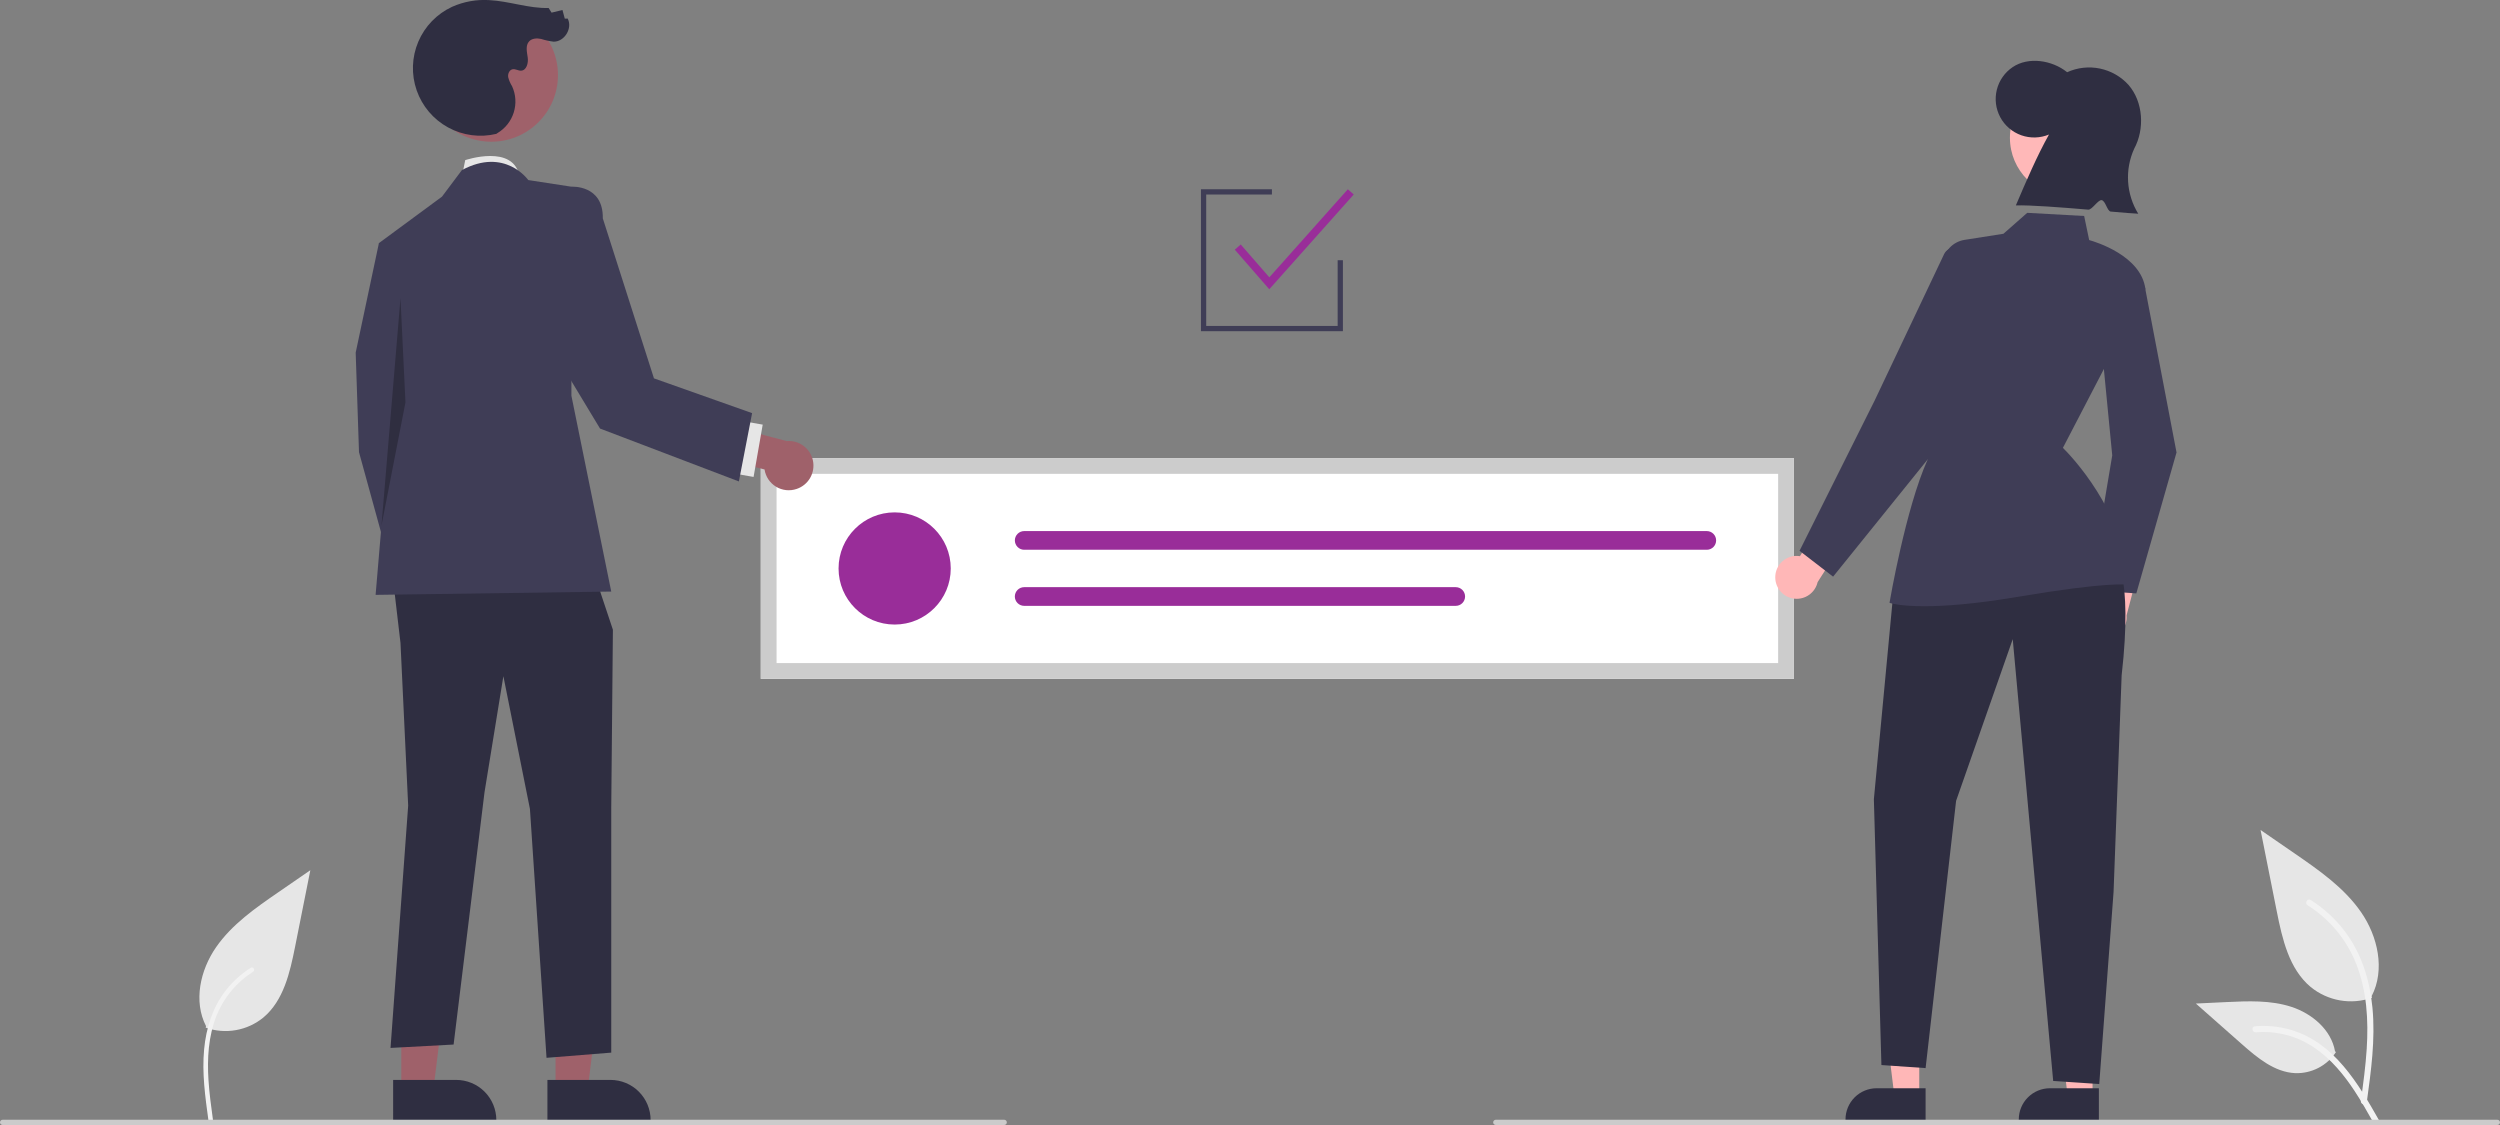 <svg width="440" height="198" viewBox="0 0 440 198" fill="none" xmlns="http://www.w3.org/2000/svg">
<rect x="0" y="0" width="440" height="198" fill="#808080" stroke="none"/>
<g clip-path="url(#clip0_3218_6184)">
<path d="M36.203 180.868C37.907 181.467 39.736 181.617 41.514 181.303C43.293 180.99 44.961 180.224 46.357 179.079C49.914 176.095 51.03 171.177 51.936 166.624L54.62 153.156L49.002 157.025C44.961 159.806 40.83 162.677 38.032 166.707C35.234 170.736 34.013 176.237 36.261 180.596" fill="#E6E6E6"/>
<path d="M36.683 197.174C36.114 193.032 35.529 188.838 35.928 184.651C36.282 180.934 37.416 177.303 39.726 174.325C40.952 172.748 42.444 171.396 44.134 170.332C44.575 170.054 44.98 170.752 44.542 171.029C41.617 172.877 39.355 175.606 38.081 178.822C36.675 182.399 36.449 186.299 36.693 190.098C36.84 192.396 37.151 194.678 37.464 196.959C37.489 197.062 37.474 197.171 37.421 197.263C37.369 197.356 37.283 197.425 37.181 197.456C37.078 197.484 36.968 197.47 36.875 197.417C36.782 197.364 36.714 197.277 36.685 197.174L36.683 197.174Z" fill="#F2F2F2"/>
<path d="M417.479 175.599C415.664 176.237 413.715 176.397 411.82 176.063C409.925 175.729 408.148 174.913 406.66 173.694C402.871 170.513 401.683 165.276 400.717 160.425L397.857 146.076L403.843 150.197C408.148 153.161 412.55 156.22 415.53 160.513C418.511 164.805 419.811 170.666 417.417 175.311" fill="#E6E6E6"/>
<path d="M416.554 193.969C417.308 188.481 418.083 182.921 417.553 177.374C417.084 172.447 415.58 167.637 412.52 163.69C410.896 161.6 408.919 159.809 406.679 158.398C406.095 158.029 405.557 158.954 406.139 159.321C410.015 161.771 413.013 165.387 414.7 169.65C416.564 174.39 416.864 179.557 416.542 184.592C416.348 187.637 415.936 190.662 415.522 193.684C415.489 193.821 415.51 193.964 415.579 194.087C415.648 194.209 415.762 194.3 415.896 194.342C416.033 194.379 416.178 194.36 416.302 194.29C416.425 194.22 416.515 194.105 416.554 193.968L416.554 193.969Z" fill="#F2F2F2"/>
<path d="M411.131 185.164C410.353 186.347 409.283 187.31 408.024 187.96C406.766 188.609 405.361 188.924 403.945 188.873C400.307 188.701 397.275 186.162 394.545 183.752L386.471 176.624L391.814 176.368C395.658 176.184 399.6 176.011 403.26 177.197C406.92 178.384 410.296 181.234 410.965 185.023" fill="#E6E6E6"/>
<path d="M418.685 197.124C415.057 190.707 410.851 183.575 403.333 181.295C401.243 180.663 399.051 180.437 396.876 180.628C396.19 180.688 396.362 181.744 397.046 181.685C400.692 181.383 404.331 182.345 407.35 184.411C410.256 186.389 412.518 189.138 414.433 192.053C415.606 193.839 416.656 195.701 417.707 197.56C418.043 198.154 419.024 197.725 418.685 197.124Z" fill="#F2F2F2"/>
<path d="M315.728 119.479H133.898V80.619H315.728V119.479Z" fill="white"/>
<path d="M157.459 109.921C162.911 109.921 167.331 105.501 167.331 100.049C167.331 94.597 162.911 90.178 157.459 90.178C152.006 90.178 147.586 94.597 147.586 100.049C147.586 105.501 152.006 109.921 157.459 109.921Z" fill="#992D99"/>
<path d="M180.261 93.469C179.824 93.469 179.406 93.642 179.097 93.951C178.789 94.259 178.615 94.678 178.615 95.114C178.615 95.55 178.789 95.969 179.097 96.277C179.406 96.586 179.824 96.759 180.261 96.759H300.397C300.833 96.758 301.251 96.584 301.558 96.276C301.866 95.968 302.039 95.55 302.039 95.114C302.039 94.678 301.866 94.26 301.558 93.952C301.251 93.644 300.833 93.47 300.397 93.469H180.261Z" fill="#992D99"/>
<path d="M180.26 103.34C179.824 103.339 179.405 103.511 179.096 103.819C178.787 104.127 178.612 104.545 178.611 104.982C178.61 105.418 178.783 105.837 179.091 106.146C179.399 106.455 179.817 106.629 180.253 106.63H256.205C256.421 106.631 256.636 106.588 256.836 106.506C257.036 106.423 257.217 106.302 257.37 106.149C257.523 105.997 257.645 105.815 257.728 105.615C257.811 105.416 257.853 105.201 257.853 104.985C257.853 104.769 257.811 104.555 257.728 104.355C257.645 104.155 257.523 103.974 257.37 103.821C257.217 103.668 257.036 103.547 256.836 103.464C256.636 103.382 256.421 103.339 256.205 103.34H180.26Z" fill="#992D99"/>
<path d="M315.728 119.479H133.898V80.619H315.728V119.479ZM136.674 116.703H312.952V83.395H136.674V116.703Z" fill="#CCCCCC"/>
<path d="M366.932 109.826C366.755 109.306 366.695 108.754 366.755 108.209C366.815 107.663 366.993 107.137 367.279 106.668C367.564 106.2 367.948 105.799 368.405 105.495C368.861 105.19 369.379 104.99 369.922 104.907L371.98 96.58L377.346 96.596L374.274 108.315C374.353 109.236 374.09 110.153 373.537 110.893C372.985 111.633 372.179 112.145 371.274 112.331C370.369 112.517 369.427 112.365 368.627 111.903C367.827 111.442 367.224 110.702 366.932 109.826Z" fill="#FFB7B7"/>
<path d="M375.992 104.439L367.773 103.869L371.754 80.152L369.221 54.037L377.529 50.631L383.069 79.632L383.054 79.685L375.992 104.439Z" fill="#3F3D56"/>
<path d="M312.446 101.657C312.436 101.109 312.547 100.565 312.771 100.063C312.994 99.562 313.325 99.116 313.74 98.757C314.154 98.397 314.642 98.133 315.17 97.982C315.698 97.832 316.252 97.799 316.794 97.886L321.296 90.584L326.401 92.237L319.899 102.459C319.693 103.36 319.163 104.153 318.41 104.69C317.658 105.226 316.735 105.467 315.816 105.368C314.897 105.27 314.047 104.837 313.426 104.153C312.805 103.469 312.456 102.581 312.446 101.657Z" fill="#FFB7B7"/>
<path d="M337.789 192.959H333.418L331.338 176.098L337.79 176.098L337.789 192.959Z" fill="#FFB7B7"/>
<path d="M338.905 197.196L324.809 197.196V197.017C324.809 195.562 325.387 194.167 326.416 193.138C327.445 192.109 328.84 191.531 330.295 191.531L338.905 191.532L338.905 197.196Z" fill="#2F2E41"/>
<path d="M368.289 192.959H363.918L361.838 176.098L368.29 176.098L368.289 192.959Z" fill="#FFB7B7"/>
<path d="M369.403 197.196L355.307 197.196V197.017C355.307 195.562 355.885 194.167 356.914 193.138C357.943 192.109 359.338 191.531 360.793 191.531L369.403 191.532L369.403 197.196Z" fill="#2F2E41"/>
<path d="M364.132 34.629C369.868 34.629 374.518 29.98 374.518 24.244C374.518 18.509 369.868 13.859 364.132 13.859C358.396 13.859 353.746 18.509 353.746 24.244C353.746 29.98 358.396 34.629 364.132 34.629Z" fill="#FFB8B8"/>
<path d="M360.623 23.673C359.071 24.322 357.333 24.37 355.747 23.808C354.162 23.246 352.842 22.113 352.046 20.632C351.25 19.15 351.034 17.425 351.441 15.793C351.847 14.161 352.847 12.738 354.245 11.803C357.009 9.953 361.138 10.565 363.818 12.71C365.624 11.889 367.646 11.663 369.589 12.066C371.533 12.47 373.298 13.481 374.628 14.954C377.215 17.946 377.498 22.696 375.613 26.184C374.788 28.003 374.423 29.996 374.547 31.988C374.672 33.981 375.284 35.913 376.329 37.614C375.518 37.581 373.732 37.431 371.498 37.238C370.852 37.183 370.572 35.284 369.863 35.223C369.238 35.169 368.189 36.953 367.534 36.898C362.682 36.488 357.251 36.072 354.789 36.153C356.644 31.811 358.499 27.469 360.623 23.673Z" fill="#2F2E41"/>
<path d="M372.096 97.404C372.096 97.404 375.471 100.884 373.41 118.852L371.986 157.006L369.467 190.789L361.361 190.25L354.241 112.493L344.273 140.947L338.906 187.987L331.129 187.448L329.801 140.669L333.21 104.518L372.096 97.404Z" fill="#2F2E41"/>
<path d="M338.689 106.695C334.542 106.695 332.871 106.196 332.749 106.158L332.557 106.097L332.59 105.899C332.618 105.735 335.404 89.492 339.227 80.964L341.916 46.381C341.993 45.354 342.416 44.383 343.115 43.626C343.815 42.87 344.75 42.372 345.768 42.215L352.607 41.142L356.79 37.459L366.81 38.013L367.694 42.251C368.892 42.586 376.801 45.01 377.584 50.813L377.594 50.886L377.56 50.951L363.071 78.821C364.295 80.029 373.972 89.968 374.628 102.674L374.644 102.98L374.346 102.911C374.318 102.906 371.221 102.317 354.938 105.07C347.407 106.342 342.173 106.695 338.689 106.695Z" fill="#3F3D56"/>
<path d="M322.625 101.491L316.719 96.943L329.9 70.573L342.16 44.729C342.331 44.368 342.609 44.068 342.956 43.869C343.303 43.67 343.702 43.582 344.1 43.617C344.499 43.651 344.877 43.807 345.184 44.063C345.491 44.319 345.712 44.662 345.819 45.048L348.853 56.055L339.364 80.742L322.625 101.491Z" fill="#3F3D56"/>
<path d="M439.537 197.999H263.26C263.137 197.999 263.019 197.951 262.932 197.864C262.846 197.777 262.797 197.66 262.797 197.537C262.797 197.414 262.846 197.296 262.932 197.21C263.019 197.123 263.137 197.074 263.26 197.074H439.537C439.66 197.074 439.778 197.123 439.864 197.21C439.951 197.296 440 197.414 440 197.537C440 197.66 439.951 197.777 439.864 197.864C439.778 197.951 439.66 197.999 439.537 197.999Z" fill="#CBCBCB"/>
<path d="M236.351 58.29H211.367V33.309H223.859V34.234H212.293V57.365H235.426V45.799H236.351V58.29Z" fill="#3F3D56"/>
<path d="M223.392 50.909L217.322 43.941L218.369 43.03L223.404 48.81L237.222 33.309L238.258 34.232L223.392 50.909Z" fill="#992D99"/>
<path d="M81.293 31.105L81.877 28.185C81.877 28.185 90.469 25.265 91.43 31.105H81.293Z" fill="#E6E6E6"/>
<path d="M97.782 191.903H103.415L106.095 170.18H97.781L97.782 191.903Z" fill="#9F616A"/>
<path d="M96.346 190.065L107.439 190.064H107.439C109.314 190.065 111.112 190.809 112.438 192.135C113.763 193.46 114.508 195.258 114.508 197.133V197.362L96.346 197.363L96.346 190.065Z" fill="#2F2E41"/>
<path d="M70.628 191.903H76.26L78.94 170.18H70.627L70.628 191.903Z" fill="#9F616A"/>
<path d="M69.191 190.065L80.284 190.064H80.285C82.159 190.065 83.957 190.809 85.283 192.135C86.609 193.46 87.354 195.258 87.354 197.133V197.362L69.192 197.363L69.191 190.065Z" fill="#2F2E41"/>
<path d="M73.114 43.371L66.688 42.787L62.6 62.061L63.184 79.583L69.609 102.946L78.371 97.689L73.698 73.743L73.114 43.371Z" fill="#3F3D56"/>
<path d="M69.049 100.903L70.487 113.168L71.838 141.787L68.734 184.435L79.833 183.84L85.272 139.451L88.595 119.009L93.268 142.371L96.189 186.176L107.579 185.263V142.217L107.871 110.832L103.783 98.566L69.049 100.903Z" fill="#2F2E41"/>
<path d="M92.975 31.691C92.975 31.691 88.887 25.85 81.293 29.939L77.788 34.611L66.69 42.788L69.026 70.239L66.106 104.699L107.579 104.115L100.569 69.655V32.859L92.975 31.691Z" fill="#3F3D56"/>
<path opacity="0.25" d="M70.486 52.482L67.137 92.524L71.362 70.823L70.486 52.482Z" fill="black"/>
<path d="M140.202 86.055C139.606 86.258 138.973 86.327 138.347 86.259C137.72 86.19 137.117 85.985 136.579 85.658C136.041 85.331 135.581 84.889 135.231 84.365C134.882 83.841 134.652 83.247 134.557 82.625L125 80.263L125.019 74.106L138.469 77.63C139.525 77.54 140.578 77.841 141.428 78.476C142.277 79.11 142.865 80.034 143.078 81.073C143.292 82.112 143.117 83.192 142.587 84.111C142.057 85.029 141.209 85.721 140.202 86.055Z" fill="#9F616A"/>
<path d="M130.209 74.031L128.602 83.236L132.63 83.939L134.237 74.734L130.209 74.031Z" fill="#E6E6E6"/>
<path d="M86.474 24.943C92.952 24.943 98.204 19.692 98.204 13.215C98.204 6.737 92.952 1.486 86.474 1.486C79.996 1.486 74.744 6.737 74.744 13.215C74.744 19.692 79.996 24.943 86.474 24.943Z" fill="#9F616A"/>
<path d="M87.35 23.561C84.48 24.25 81.457 23.847 78.867 22.432C76.277 21.017 74.305 18.69 73.335 15.903C72.365 13.117 72.465 10.069 73.617 7.351C74.768 4.634 76.888 2.442 79.565 1.2C81.627 0.28 83.882 -0.125 86.135 0.021C89.643 0.206 93.053 1.502 96.564 1.407L97.073 2.225L98.992 1.759L99.403 3.282L99.908 3.265C100.813 4.947 99.357 7.354 97.447 7.334C96.696 7.247 95.955 7.086 95.236 6.852C94.497 6.694 93.626 6.733 93.116 7.292C92.454 8.018 92.742 9.15 92.88 10.123C93.018 11.096 92.673 12.406 91.691 12.438C91.189 12.454 90.712 12.094 90.219 12.189C89.645 12.299 89.354 12.992 89.438 13.571C89.58 14.139 89.812 14.68 90.125 15.175C90.789 16.623 90.895 18.265 90.422 19.786C89.949 21.307 88.93 22.6 87.562 23.416" fill="#2F2E41"/>
<path d="M97.781 35.115L100.569 32.859C100.569 32.859 106.195 32.468 106.094 38.432L115.097 66.592L132.37 72.71L130.042 84.734L105.604 75.425L93.191 54.853L97.781 35.115Z" fill="#3F3D56"/>
<path d="M176.74 197.999H0.463C0.34 197.999 0.222 197.951 0.136 197.864C0.049 197.777 0 197.66 0 197.537C0 197.414 0.049 197.296 0.136 197.21C0.222 197.123 0.34 197.074 0.463 197.074H176.74C176.863 197.074 176.981 197.123 177.067 197.21C177.154 197.296 177.203 197.414 177.203 197.537C177.203 197.66 177.154 197.777 177.067 197.864C176.981 197.951 176.863 197.999 176.74 197.999Z" fill="#CBCBCB"/>
</g>
<defs>
<clipPath id="clip0_3218_6184">
<rect width="440" height="198" fill="white"/>
</clipPath>
</defs>
</svg>

